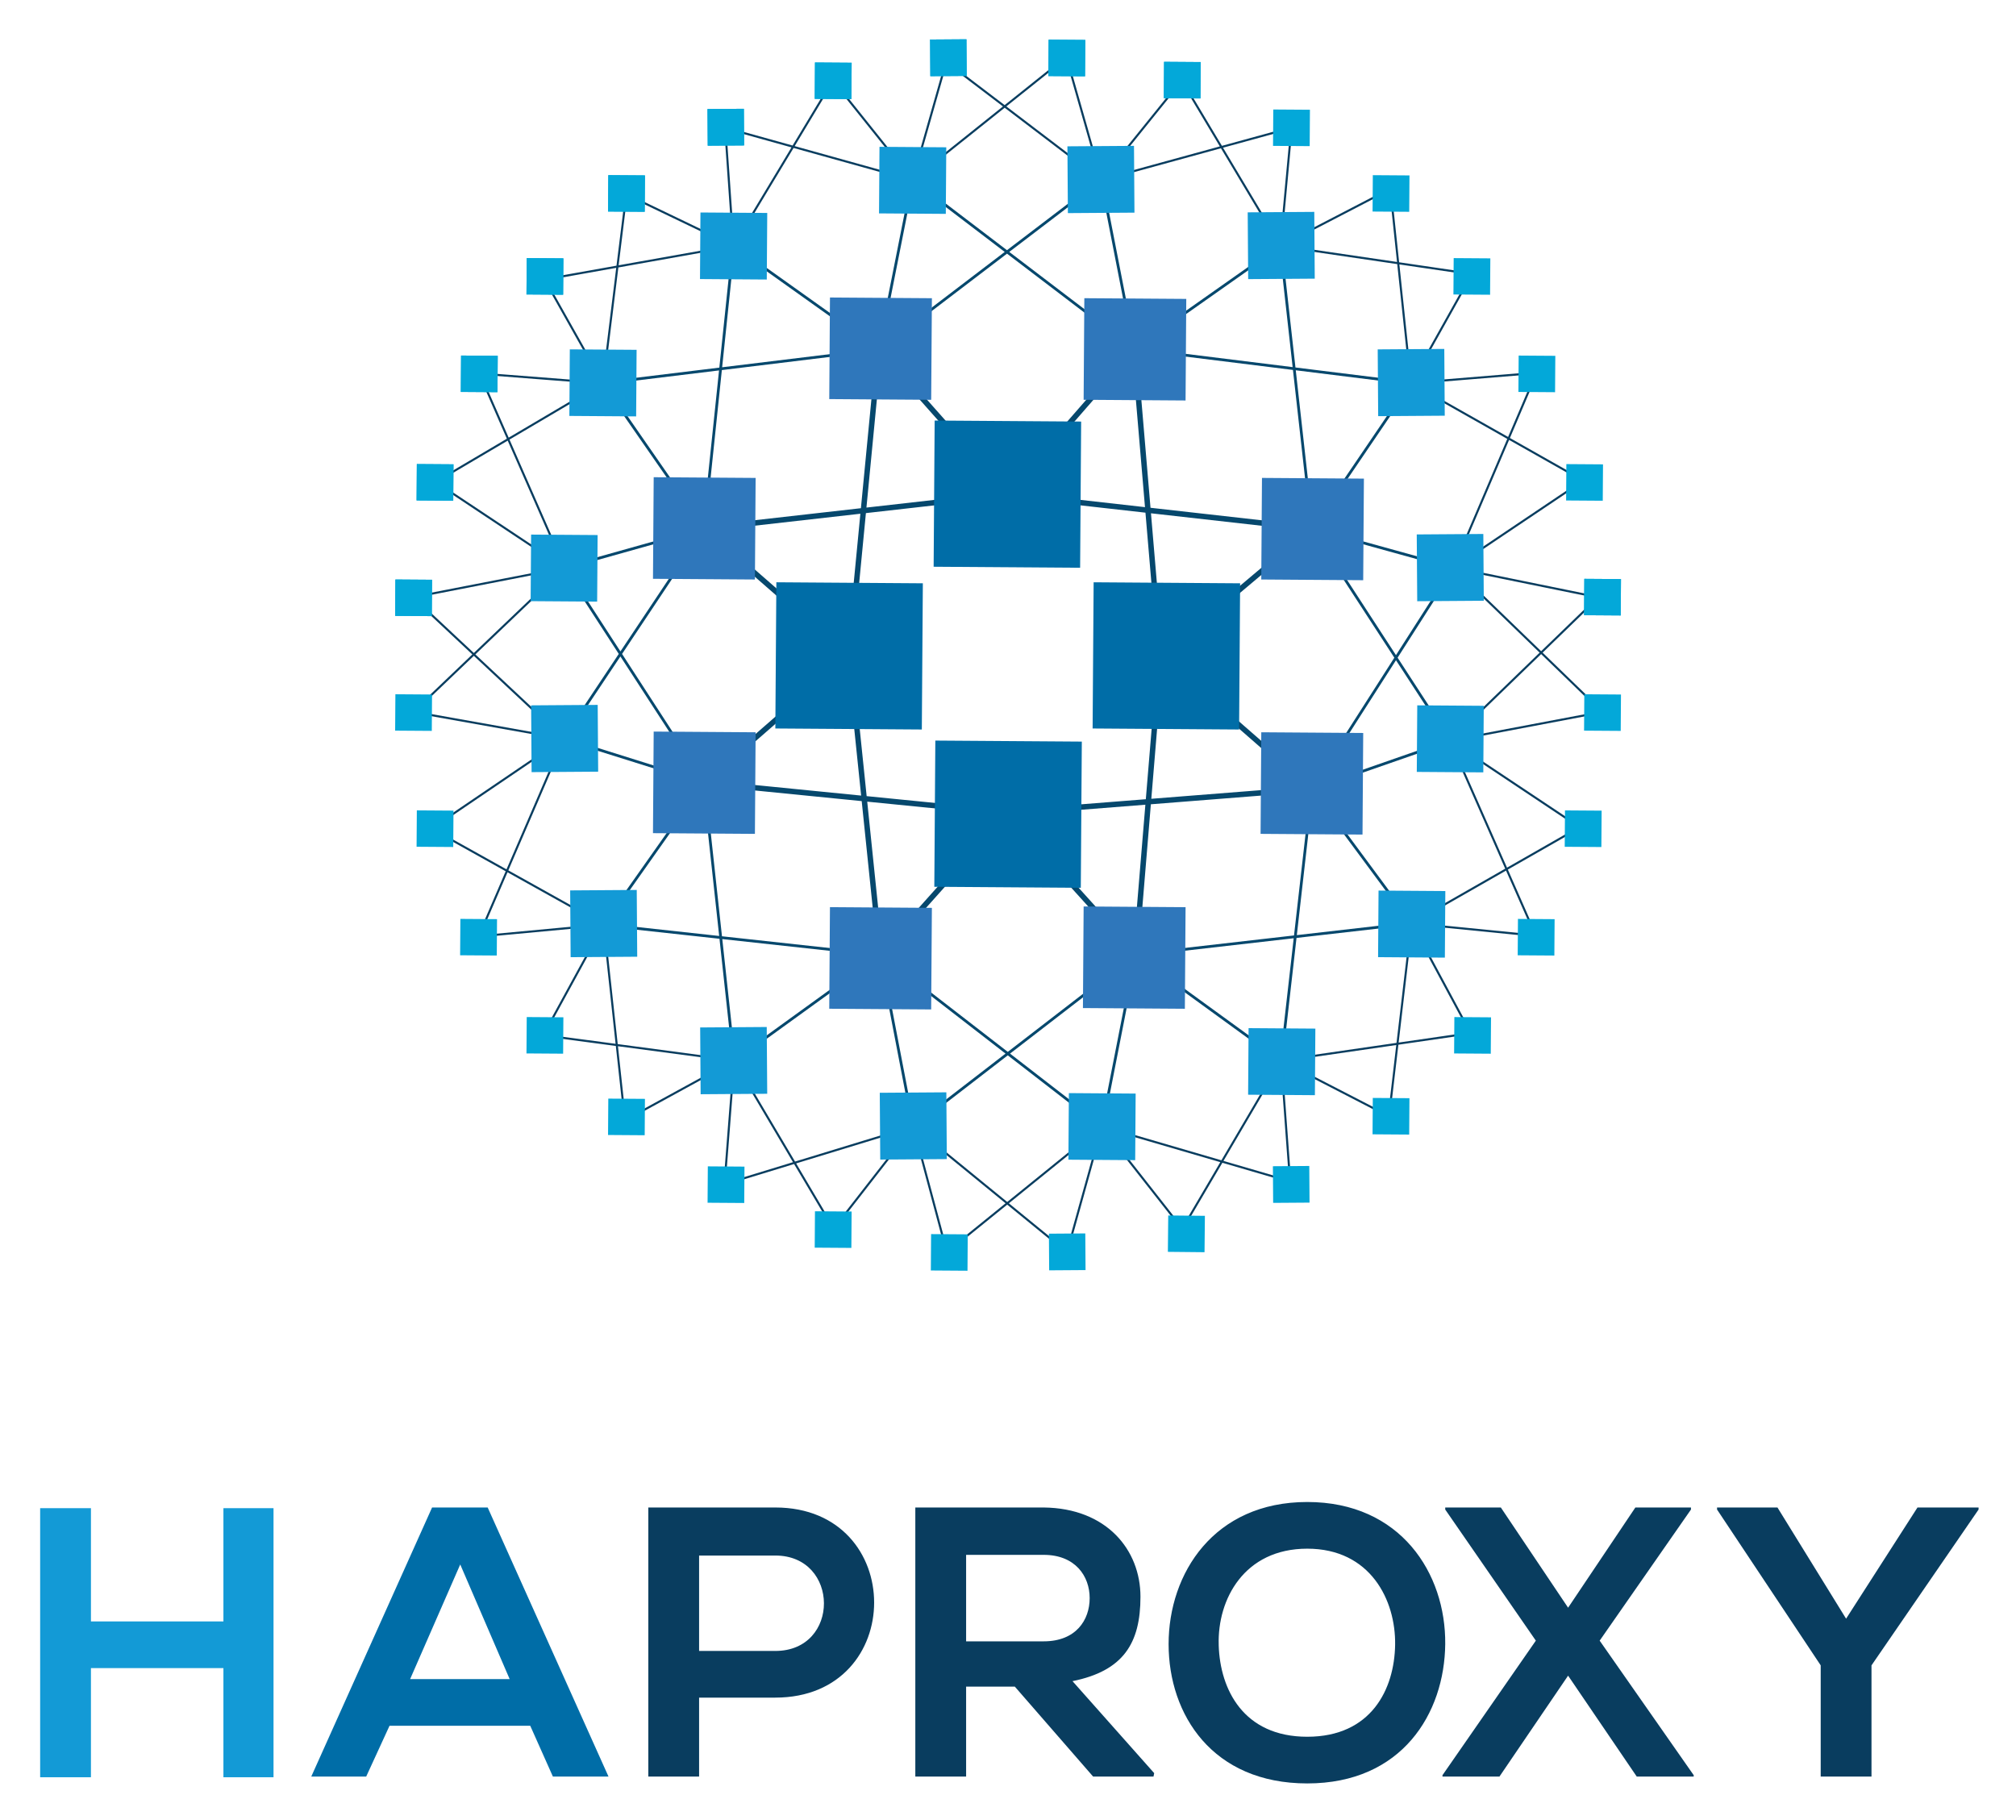 <svg xmlns="http://www.w3.org/2000/svg" role="img" viewBox="71.55 0.55 270.40 244.15"><title>haproxy-spn.svg</title><defs><style>.cls-1,.cls-2{fill:none;stroke-miterlimit:10;stroke:#06486d}.cls-1{stroke-width:.73px}.cls-2{stroke-width:.37px}.cls-4{fill:#006da7}.cls-5{fill:#2f77bb}.cls-6{fill:#139ad6}.cls-7{fill:#03a8d9}.cls-8{fill:#093d5f}</style></defs><path d="M206.656 66.86L189.44 47.434" class="cls-1"/><path d="M152.429 51.946l13.534 19.518" class="cls-2"/><path d="M206.656 66.86l17.033-19.518m3.498 41.246l20.347-17.124m-20.347 17.124l20.347 17.769m-23.661 22.28l-17.217-19.058m-17.032 19.058l17.032-19.058m-40.693-4.051l19.518-17.032m-19.518-17.032l19.518 17.032m21.175-21.636l-40.693 4.604m40.693-4.604l40.878 4.604m-20.347 17.124l-3.498-41.246m3.498 41.246l-3.314 40.049m23.661-22.28l-40.878 3.222m-40.693-4.051l40.693 4.051m-17.032 19.058l-4.143-40.141m3.959-41.062l-3.959 41.062" class="cls-1"/><path d="M147.274 76.711l18.689-5.247m3.959-37.932l19.518 13.902m4.511-22.74l-4.511 22.74m4.511-22.74l29.738 22.648m-4.42-22.648l4.42 22.648m19.61-13.81l-19.61 13.81m37.102 4.604l-37.102-4.604m23.845 24.122l13.257-19.518m-13.257 19.518l18.965 5.247m-18.965-5.247l18.505 28.448m-46.77-75.218l-29.829 22.74m58.094 24.03l-4.235-37.932m4.235 72.825l18.505-6.445m-18.505 6.445l18.965-29.646m-18.965 29.646l13.349 18.045m-13.349-18.045l-4.143 36.458m-19.518-14.178l19.518 14.178m-19.518-14.178l37.01-4.235m-37.01 4.235l-4.512 23.016m4.512-23.016l-29.83 23.016m-4.419-23.016l4.419 23.016m-4.419-23.016l29.737 23.016m-29.737-23.016l-19.61 14.178m19.61-14.178l-37.103-4.051m13.442-19.058l-13.442 19.058m13.442-19.058l4.051 37.287m-4.051-37.287l-18.781-5.892m18.781-28.172l-18.781 28.172m18.781 5.892l-18.689-28.817m22.648-43.179l-3.959 37.932m-13.534-19.518l37.011-4.512" class="cls-2"/><path fill="none" stroke="#093d5f" stroke-miterlimit="10" stroke-width=".28" d="M169.922 33.532l-14.362-6.905m14.362 6.905l-1.105-15.835m25.134 6.997l-25.134-6.997m25.134 6.997l-10.68-13.35m10.68 13.35l4.511-15.835m-28.54 24.673l13.349-22.188m35.998 13.35L198.462 8.859m20.807 15.835l-4.695-16.48m-20.623 16.48l20.623-16.48m4.695 16.48l10.772-13.35m13.258 22.188l-13.258-22.188m13.258 22.188l1.473-15.835m-25.503 6.997l25.503-6.997m-1.473 15.835l14.73-7.641m-14.73 7.641l25.686 3.775m-8.194 14.639l8.194-14.639m-8.194 14.639l-2.762-26.055m2.762 26.055l16.848-1.381m-16.848 1.381L283.9 65.019m-17.401 11.692l11.14-26.146m-11.14 26.146L283.9 65.019m-17.401 11.692l19.426 3.959m-19.886 19.242l19.886-19.242m-19.886 19.242l20.439-3.867m-19.979-19.334l19.979 19.334m-20.439 3.867l17.4 11.6m-22.556 12.89l22.556-12.89m-22.556 12.89l16.664 1.657m-11.508-26.147l11.508 26.147m-16.664-1.657l7.918 14.73m-7.918-14.73l-3.038 25.87m0 0l-14.454-7.457m0 0l1.197 16.204m-1.197-16.204l25.41-3.683m-25.41 3.683l-13.258 22.556m-10.772-13.718l10.772 13.718m-10.772-13.718l25.227 7.366m-25.227-7.366l-4.695 16.848m4.695-16.848l-20.807 16.848m-4.511-16.848l4.511 16.848m-4.511-16.848l20.623 16.848m-20.623-16.848l-10.679 13.718m-13.35-22.556l13.35 22.556m10.679-13.718l-25.318 7.734m1.289-16.572l-1.289 16.572m1.289-16.572l-14.639 8.01m-2.854-26.239l2.854 26.239m14.639-8.01l-25.594-3.407m8.101-14.822l-8.101 14.822m8.101-14.822l-16.756 1.565m16.756-1.565l-23.108-12.889m17.769-12.061l-17.769 12.061m17.769-12.061l-20.163-3.591m20.163 3.591l-11.417 26.515m11.509-49.44l-20.255 19.334m20.163 3.591L126.927 80.67m20.347-3.959l-17.309-11.508m17.309 11.508l-20.347 3.959m20.347-3.959l-11.417-26.054m16.572 1.289l-16.572-1.289m16.572 1.289l-22.464 13.257m22.464-13.257l-7.825-13.902m7.825 13.902l3.131-25.319m14.362 6.905l-25.318 4.512"/><path d="M175.544 98.261l.137-19.61 19.647.137-.137 19.61z" class="cls-4"/><path d="M196.776 76.567l.137-19.61 19.647.137-.137 19.61z" class="cls-4"/><path d="M196.867 119.494l.137-19.61 19.647.137-.137 19.61z" class="cls-4"/><path d="M218.099 98.262l.137-19.61 19.647.137-.137 19.61z" class="cls-4"/><path d="M216.894 54.173l.095-13.626 13.672.095-.095 13.626z" class="cls-5"/><path d="M182.776 54.08l.095-13.626 13.672.095-.095 13.626z" class="cls-5"/><path d="M159.133 78.185l.095-13.626 13.672.095-.095 13.626z" class="cls-5"/><path d="M159.132 112.302l.095-13.626 13.672.095-.095 13.626z" class="cls-5"/><path d="M240.627 112.396l.095-13.626 13.672.095-.095 13.626z" class="cls-5"/><path d="M240.72 78.279l.095-13.626 13.672.095-.095 13.626z" class="cls-5"/><path d="M147.916 56.338l.062-8.93 8.958.063-.062 8.93z" class="cls-6"/><path d="M165.438 37.98l.062-8.93 8.958.063-.062 8.93z" class="cls-6"/><path d="M189.451 29.173l.062-8.93 8.958.063-.062 8.93z" class="cls-6"/><path d="M142.723 81.184l.062-8.93 8.921.062-.062 8.93z" class="cls-6"/><path d="M256.338 47.413l8.93-.062.063 8.958-8.93.062z" class="cls-6"/><path d="M238.901 29.031l8.93-.062.063 8.958-8.93.062z" class="cls-6"/><path d="M214.719 20.177l8.93-.062.063 8.958-8.93.062z" class="cls-6"/><path d="M261.574 72.234l8.93-.062.063 8.958-8.93.062z" class="cls-6"/><path d="M182.774 135.852l.095-13.626 13.672.095-.095 13.626z" class="cls-5"/><path d="M216.8 135.761l.095-13.626 13.672.095-.095 13.626z" class="cls-5"/><path d="M256.388 128.934l.062-8.93 8.958.063-.062 8.93z" class="cls-6"/><path d="M238.956 147.384l.062-8.93 8.958.063-.062 8.93z" class="cls-6"/><path d="M214.852 156.099l.062-8.93 8.958.063-.062 8.93z" class="cls-6"/><path d="M261.58 104.087l.062-8.93 8.921.062-.062 8.93z" class="cls-6"/><path d="M148.025 119.98l8.93-.062.063 8.958-8.93.062z" class="cls-6"/><path d="M165.461 138.363l8.93-.062.063 8.958-8.93.062z" class="cls-6"/><path d="M189.551 147.125l8.93-.062.063 8.958-8.93.062z" class="cls-6"/><path d="M142.788 95.159l8.93-.062.063 8.958-8.93.062z" class="cls-6"/><path d="M153.107 28.922l.034-4.88 4.916.034-.034 4.88z" class="cls-7"/><path d="M124.549 83.158l.034-4.88 4.916.034-.034 4.88z" class="cls-7"/><path d="M127.425 67.675l.034-4.88 4.916.034-.034 4.88z" class="cls-7"/><path d="M180.828 13.811l.034-4.88 4.916.034-.034 4.88z" class="cls-7"/><path d="M133.359 53.12l.034-4.88 4.916.034-.034 4.88z" class="cls-7"/><path d="M142.166 40.048l.034-4.88 4.916.034-.034 4.88z" class="cls-7"/><path d="M166.443 15.175l4.88-.034.034 4.916-4.88.034z" class="cls-7"/><path d="M196.298 5.852l4.88-.034.034 4.916-4.88.034z" class="cls-7"/><path d="M275.21 53.123l.034-4.88 4.916.034-.034 4.88z" class="cls-7"/><path d="M281.607 67.68l.034-4.88 4.916.034-.034 4.88z" class="cls-7"/><path d="M266.494 40.05l.034-4.88 4.916.034-.034 4.88z" class="cls-7"/><path d="M284.017 83.069l.034-4.88 4.916.034-.034 4.88z" class="cls-7"/><path d="M212.166 10.752l.034-4.88 4.916.034-.034 4.88z" class="cls-7"/><path d="M227.649 13.72l.034-4.88 4.916.034-.034 4.88z" class="cls-7"/><path d="M153.107 28.922l.034-4.88 4.916.034-.034 4.88z" class="cls-7"/><path d="M124.549 83.158l.034-4.88 4.916.034-.034 4.88z" class="cls-7"/><path d="M255.649 28.925l.034-4.88 4.916.034-.034 4.88z" class="cls-7"/><path d="M127.425 67.675l.034-4.88 4.916.034-.034 4.88z" class="cls-7"/><path d="M180.828 13.811l.034-4.88 4.916.034-.034 4.88z" class="cls-7"/><path d="M133.359 53.12l.034-4.88 4.916.034-.034 4.88z" class="cls-7"/><path d="M142.166 40.048l.034-4.88 4.916.034-.034 4.88z" class="cls-7"/><path d="M166.443 15.175l4.88-.034.034 4.916-4.88.034z" class="cls-7"/><path d="M196.298 5.852l4.88-.034.034 4.916-4.88.034z" class="cls-7"/><path d="M242.298 20.117l.034-4.88 4.916.034-.034 4.88z" class="cls-7"/><path d="M284.017 83.069l.034-4.88 4.916.034-.034 4.88z" class="cls-7"/><path d="M212.166 10.752l.034-4.88 4.916.034-.034 4.88z" class="cls-7"/><path d="M227.649 13.72l.034-4.88 4.916.034-.034 4.88z" class="cls-7"/><path d="M255.645 152.696l.034-4.88 4.916.034-.034 4.88z" class="cls-7"/><path d="M284.016 98.552l.034-4.88 4.916.034-.034 4.88z" class="cls-7"/><path d="M153.105 152.787l.034-4.88 4.916.034-.034 4.88z" class="cls-7"/><path d="M281.422 114.129l.034-4.88 4.916.034-.034 4.88z" class="cls-7"/><path d="M228.193 168.46l.049-4.88 4.917.049-.049 4.88z" class="cls-7"/><path d="M275.115 128.684l.034-4.88 4.916.034-.034 4.88z" class="cls-7"/><path d="M266.586 141.85l.034-4.88 4.916.034-.034 4.88z" class="cls-7"/><path d="M242.28 156.976l4.88-.034.034 4.916-4.88.034z" class="cls-7"/><path d="M212.238 166.024l4.88-.034.034 4.916-4.88.034z" class="cls-7"/><path d="M166.455 161.874l.034-4.88 4.916.034-.034 4.88z" class="cls-7"/><path d="M133.265 128.681l.034-4.88 4.916.034-.034 4.88z" class="cls-7"/><path d="M127.425 114.125l.034-4.88 4.916.034-.034 4.88z" class="cls-7"/><path d="M142.165 141.847l.034-4.88 4.916.034-.034 4.88z" class="cls-7"/><path d="M124.549 98.55l.034-4.88 4.916.034-.034 4.88z" class="cls-7"/><path d="M196.401 170.96l.034-4.88 4.916.034-.034 4.88z" class="cls-7"/><path d="M180.825 167.899l.034-4.88 4.916.034-.034 4.88z" class="cls-7"/><path d="M101.517 238.932v-14.639h-17.77v14.639h-6.812v-36.09h6.813v15.191h17.769v-15.191h6.72v36.09z" class="cls-6"/><path d="M142.67 232.027h-18.873l-3.13 6.813H113.3l16.204-36.09h7.457l16.204 36.09h-7.458zm-9.39-21.636l-6.721 15.376h13.35z" class="cls-4"/><path d="M175.538 228.252h-10.22v10.588h-6.812v-36.09h17.032c17.677 0 17.677 25.502 0 25.502zm-10.22-6.26h10.22c8.746 0 8.654-12.797 0-12.797h-10.22zm60.948 16.848h-8.101l-10.496-12.06h-6.537v12.06h-6.813v-36.09h17.217c8.47.092 12.981 5.708 12.981 11.969s-2.302 9.943-9.114 11.324l10.955 12.337zm-25.134-29.737v11.6h10.404c4.327 0 6.168-2.854 6.168-5.8s-1.933-5.8-6.168-5.8zm64.262 11.968c-.092 9.299-5.8 18.69-18.505 18.69s-18.597-9.207-18.597-18.69 6.076-19.058 18.597-19.058 18.598 9.575 18.505 19.058zm-30.381.184c.184 5.893 3.314 12.245 11.876 12.245s11.693-6.352 11.785-12.337-3.315-12.889-11.785-12.889-12.06 6.813-11.876 12.89z" class="cls-8"/><path d="M290.897 202.75h7.457v.276l-12.245 17.585 12.613 18.045v.184h-7.641l-9.207-13.534-9.206 13.534h-7.642v-.184l12.521-18.045-12.153-17.585v-.276h7.458l9.022 13.442zm28.264 14.915l9.575-14.915h8.194v.276l-14.362 20.9v14.914h-6.813v-14.915l-13.902-20.899v-.276h8.102z" class="cls-8"/></svg>